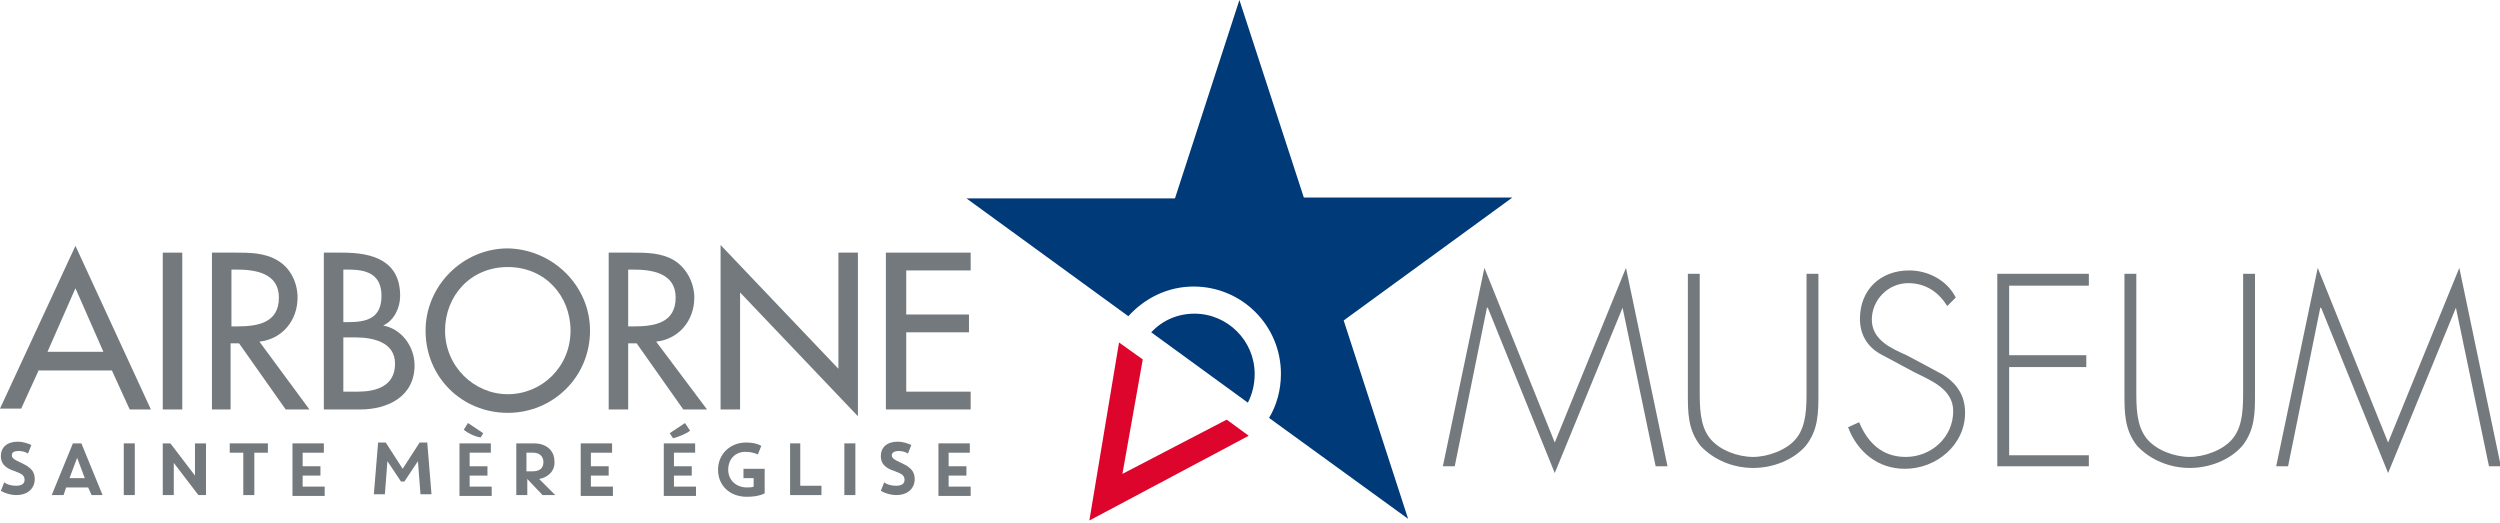 <?xml version="1.0" encoding="utf-8"?>
<!-- Generator: Adobe Illustrator 27.0.0, SVG Export Plug-In . SVG Version: 6.00 Build 0)  -->
<svg version="1.1" id="Calque_1" xmlns="http://www.w3.org/2000/svg" xmlns:xlink="http://www.w3.org/1999/xlink" x="0px" y="0px"
	 viewBox="0 0 294.9 61.7" style="enable-background:new 0 0 294.9 61.7;" xml:space="preserve">
<style type="text/css">
	.st0{fill:#003A78;}
	.st1{fill:#DD052B;}
	.st2{fill:#73797C;}
	.st3{fill:none;}
</style>
<g>
	<g>
		<path class="st0" d="M158.5,37.8l19.9-14.5l-24.6,0L146.2,0l-7.6,23.4l-24.6,0l19.1,13.9c1.9-2.1,4.6-3.5,7.7-3.5
			c5.7,0,10.3,4.6,10.3,10.3c0,1.9-0.5,3.7-1.4,5.2l16.4,11.9L158.5,37.8z"/>
		<path class="st0" d="M148,44.1c0-3.9-3.2-7.1-7.1-7.1c-2,0-3.8,0.8-5.1,2.2l11.4,8.3C147.7,46.5,148,45.4,148,44.1z"/>
	</g>
	<g>
		<path class="st1" d="M132.4,55.9l12.3-6.4l2.6,1.9l-18.8,10l3.5-21l2.8,2L132.4,55.9z"/>
	</g>
</g>
<g>
	<g>
		<path class="st2" d="M4.6,43.6l-2.1,4.6H0L8.9,29l8.9,19.3h-2.5l-2.1-4.6H4.6z M8.9,34l-3.3,7.5h6.6L8.9,34z"/>
		<path class="st2" d="M21.5,48.3h-2.3V29.8h2.3V48.3z"/>
		<path class="st2" d="M36.5,48.3h-2.8l-5.5-7.8h-1v7.8H25V29.8h2.8c1.6,0,3.4,0,4.9,0.9c1.6,0.9,2.4,2.7,2.4,4.4
			c0,2.7-1.8,4.9-4.5,5.2L36.5,48.3z M27.3,38.5H28c2.4,0,4.9-0.4,4.9-3.4c0-2.9-2.8-3.3-5-3.3h-0.6V38.5z"/>
		<path class="st2" d="M38.1,29.8h2.3c3.5,0,6.8,0.9,6.8,5.1c0,1.4-0.7,2.9-2,3.5v0c2.2,0.4,3.7,2.5,3.7,4.7c0,3.7-3.2,5.2-6.4,5.2
			h-4.3V29.8z M40.4,38H41c2.2,0,4-0.4,4-3.1c0-2.6-1.8-3.1-3.9-3.1h-0.6V38z M40.4,46.2h1.8c2.1,0,4.4-0.6,4.4-3.3
			c0-2.6-2.7-3.1-4.7-3.1h-1.4V46.2z"/>
		<path class="st2" d="M69.6,39c0,5.5-4.4,9.7-9.7,9.7c-5.4,0-9.7-4.2-9.7-9.7c0-5.3,4.4-9.7,9.7-9.7C65.2,29.4,69.6,33.7,69.6,39z
			 M67.3,39c0-4.1-3-7.5-7.4-7.5c-4.4,0-7.4,3.4-7.4,7.5c0,4.2,3.4,7.5,7.4,7.5S67.3,43.3,67.3,39z"/>
		<path class="st2" d="M83.4,48.3h-2.8l-5.5-7.8h-1v7.8h-2.3V29.8h2.8c1.6,0,3.4,0,4.9,0.9c1.5,0.9,2.4,2.7,2.4,4.4
			c0,2.7-1.8,4.9-4.5,5.2L83.4,48.3z M74.1,38.5h0.7c2.4,0,4.9-0.4,4.9-3.4c0-2.9-2.8-3.3-5-3.3h-0.6V38.5z"/>
		<path class="st2" d="M85,28.9l13.9,14.6V29.8h2.3v19.3L87.3,34.5v13.8H85V28.9z"/>
		<path class="st2" d="M104.5,29.8h10v2.1h-7.6v5.2h7.4v2.1h-7.4v7h7.6v2.1h-10V29.8z"/>
	</g>
	<g>
		<g>
			<path class="st2" d="M0.1,53.8c0-1,0.7-1.7,2-1.7c0.6,0,1.2,0.2,1.6,0.4l-0.4,1c-0.3-0.2-0.7-0.3-1.1-0.3c-0.6,0-0.8,0.2-0.8,0.5
				c0,0.3,0.2,0.5,1.1,0.9c1.1,0.5,1.6,1,1.6,1.9c0,1.1-0.8,1.9-2.2,1.9c-0.6,0-1.3-0.2-1.8-0.5l0.4-1c0.4,0.3,0.9,0.4,1.4,0.4
				c0.6,0,1-0.2,1-0.7c0-0.5-0.3-0.7-1.1-1C0.5,55.2,0.1,54.6,0.1,53.8z"/>
			<path class="st2" d="M10.4,57.5H7.8l-0.3,0.9H6.1l2.5-6.1h1l2.5,6.1h-1.3L10.4,57.5z M8.2,56.4H10l-0.9-2.4L8.2,56.4z"/>
			<path class="st2" d="M15.9,52.3v6.1h-1.3v-6.1H15.9z"/>
			<path class="st2" d="M19.2,52.3h0.9l2.9,3.8v-3.8h1.3v6.1h-0.9l-2.9-3.8v3.8h-1.3V52.3z"/>
			<path class="st2" d="M28.7,53.4h-1.6v-1.1h4.5v1.1H30v5h-1.3V53.4z"/>
			<path class="st2" d="M34.4,52.3h3.8v1.1h-2.5V55h2.1v1.1h-2.1v1.3h2.6v1.1h-3.8V52.3z"/>
			<path class="st2" d="M47.3,56.8l-1.6-2.4l-0.3,3.9h-1.3l0.5-6.1h0.9l2,3.1l2-3.1h0.9l0.5,6.1h-1.3l-0.3-3.9l-1.6,2.4H47.3z"/>
			<path class="st2" d="M54.1,52.3h3.8v1.1h-2.5V55h2.1v1.1h-2.1v1.3H58v1.1h-3.8V52.3z M55.2,49.9l1.8,1.2l-0.3,0.5
				c-0.7-0.1-1.5-0.5-2-0.9L55.2,49.9z"/>
			<path class="st2" d="M63.6,56.5l1.9,1.9H64l-1.8-1.9v1.9h-1.3v-6.1H63c1.5,0,2.4,0.9,2.4,2.1C65.5,55.5,64.7,56.3,63.6,56.5z
				 M62.2,55.6h0.6c0.9,0,1.3-0.4,1.3-1.1c0-0.7-0.5-1.1-1.2-1.1h-0.8V55.6z"/>
			<path class="st2" d="M68.4,52.3h3.8v1.1h-2.5V55h2.1v1.1h-2.1v1.3h2.6v1.1h-3.8V52.3z"/>
			<path class="st2" d="M78.3,52.3H82v1.1h-2.5V55h2.1v1.1h-2.1v1.3h2.6v1.1h-3.8V52.3z M81.4,50.8c-0.5,0.4-1.3,0.7-2,0.9L79,51.1
				l1.8-1.2L81.4,50.8z"/>
			<path class="st2" d="M89.4,53.6c-0.5-0.2-0.9-0.3-1.5-0.3c-1.1,0-2,0.8-2,2.1c0,1.3,1,2.1,2.2,2.1c0.3,0,0.6,0,0.8-0.1v-1h-1.2
				v-1.1h2.5v2.9c-0.6,0.3-1.3,0.4-2.1,0.4c-2,0-3.4-1.3-3.4-3.2c0-1.8,1.4-3.2,3.3-3.2c0.7,0,1.3,0.1,1.8,0.4L89.4,53.6z"/>
			<path class="st2" d="M93.1,52.3h1.3v5h2.5v1.1h-3.7V52.3z"/>
			<path class="st2" d="M100.9,52.3v6.1h-1.3v-6.1H100.9z"/>
			<path class="st2" d="M103.9,53.8c0-1,0.7-1.7,2-1.7c0.6,0,1.2,0.2,1.6,0.4l-0.4,1c-0.3-0.2-0.7-0.3-1.1-0.3
				c-0.5,0-0.8,0.2-0.8,0.5c0,0.3,0.2,0.5,1.1,0.9c1.1,0.5,1.6,1,1.6,1.9c0,1.1-0.8,1.9-2.2,1.9c-0.6,0-1.3-0.2-1.8-0.5l0.4-1
				c0.4,0.3,0.9,0.4,1.4,0.4c0.6,0,1-0.2,1-0.7c0-0.5-0.3-0.7-1.1-1C104.3,55.2,103.9,54.6,103.9,53.8z"/>
			<path class="st2" d="M110.6,52.3h3.8v1.1h-2.5V55h2.1v1.1h-2.1v1.3h2.6v1.1h-3.8V52.3z"/>
		</g>
	</g>
</g>
<path class="st3" d="M146.9,47.3"/>
<g>
	<path class="st2" d="M191.4,36.3L191.4,36.3l-8,19.5l-7.9-19.5h-0.1L171.6,55h-1.4l4.9-23.4l8.3,20.6l8.4-20.6l4.9,23.4h-1.4
		L191.4,36.3z"/>
	<path class="st2" d="M213.1,32.3h1.4v14.1c0,2.3,0,4.3-1.5,6.2c-1.5,1.7-3.9,2.6-6.2,2.6c-2.3,0-4.6-0.9-6.2-2.6
		c-1.5-1.9-1.5-3.9-1.5-6.2V32.3h1.4v13.7c0,2,0,4.2,1.2,5.7c1.1,1.4,3.3,2.2,5.1,2.2c1.7,0,4-0.8,5.1-2.2c1.2-1.5,1.2-3.7,1.2-5.7
		V32.3z"/>
	<path class="st2" d="M229.7,36.1c-1-1.6-2.5-2.7-4.6-2.7c-2.4,0-4.3,2-4.3,4.3c0,2.4,2.3,3.4,4.1,4.2l4.3,2.3
		c1.7,1.1,2.6,2.5,2.6,4.5c0,3.8-3.4,6.6-7.1,6.6c-3.2,0-5.6-2-6.7-4.9l1.3-0.6c1,2.4,2.7,4.1,5.5,4.1c3,0,5.6-2.3,5.6-5.4
		c0-2.6-2.6-3.6-4.6-4.6l-4.1-2.2c-1.5-0.9-2.3-2.3-2.3-4.1c0-3.4,2.4-5.7,5.8-5.7c2.3,0,4.5,1.2,5.5,3.2L229.7,36.1z"/>
	<path class="st2" d="M237,33.7v8.2h9.1v1.4H237v10.4h9.4V55h-10.8V32.3h10.8v1.4H237z"/>
	<path class="st2" d="M264.6,32.3h1.4v14.1c0,2.3,0,4.3-1.5,6.2c-1.5,1.7-3.9,2.6-6.2,2.6c-2.3,0-4.6-0.9-6.2-2.6
		c-1.5-1.9-1.5-3.9-1.5-6.2V32.3h1.4v13.7c0,2,0,4.2,1.2,5.7c1.1,1.4,3.3,2.2,5.1,2.2c1.7,0,4-0.8,5.1-2.2c1.2-1.5,1.2-3.7,1.2-5.7
		V32.3z"/>
	<path class="st2" d="M289.7,36.3L289.7,36.3l-8,19.5l-7.9-19.5h-0.1L269.9,55h-1.4l4.9-23.4l8.3,20.6l8.4-20.6l4.9,23.4h-1.4
		L289.7,36.3z"/>
</g>
</svg>
